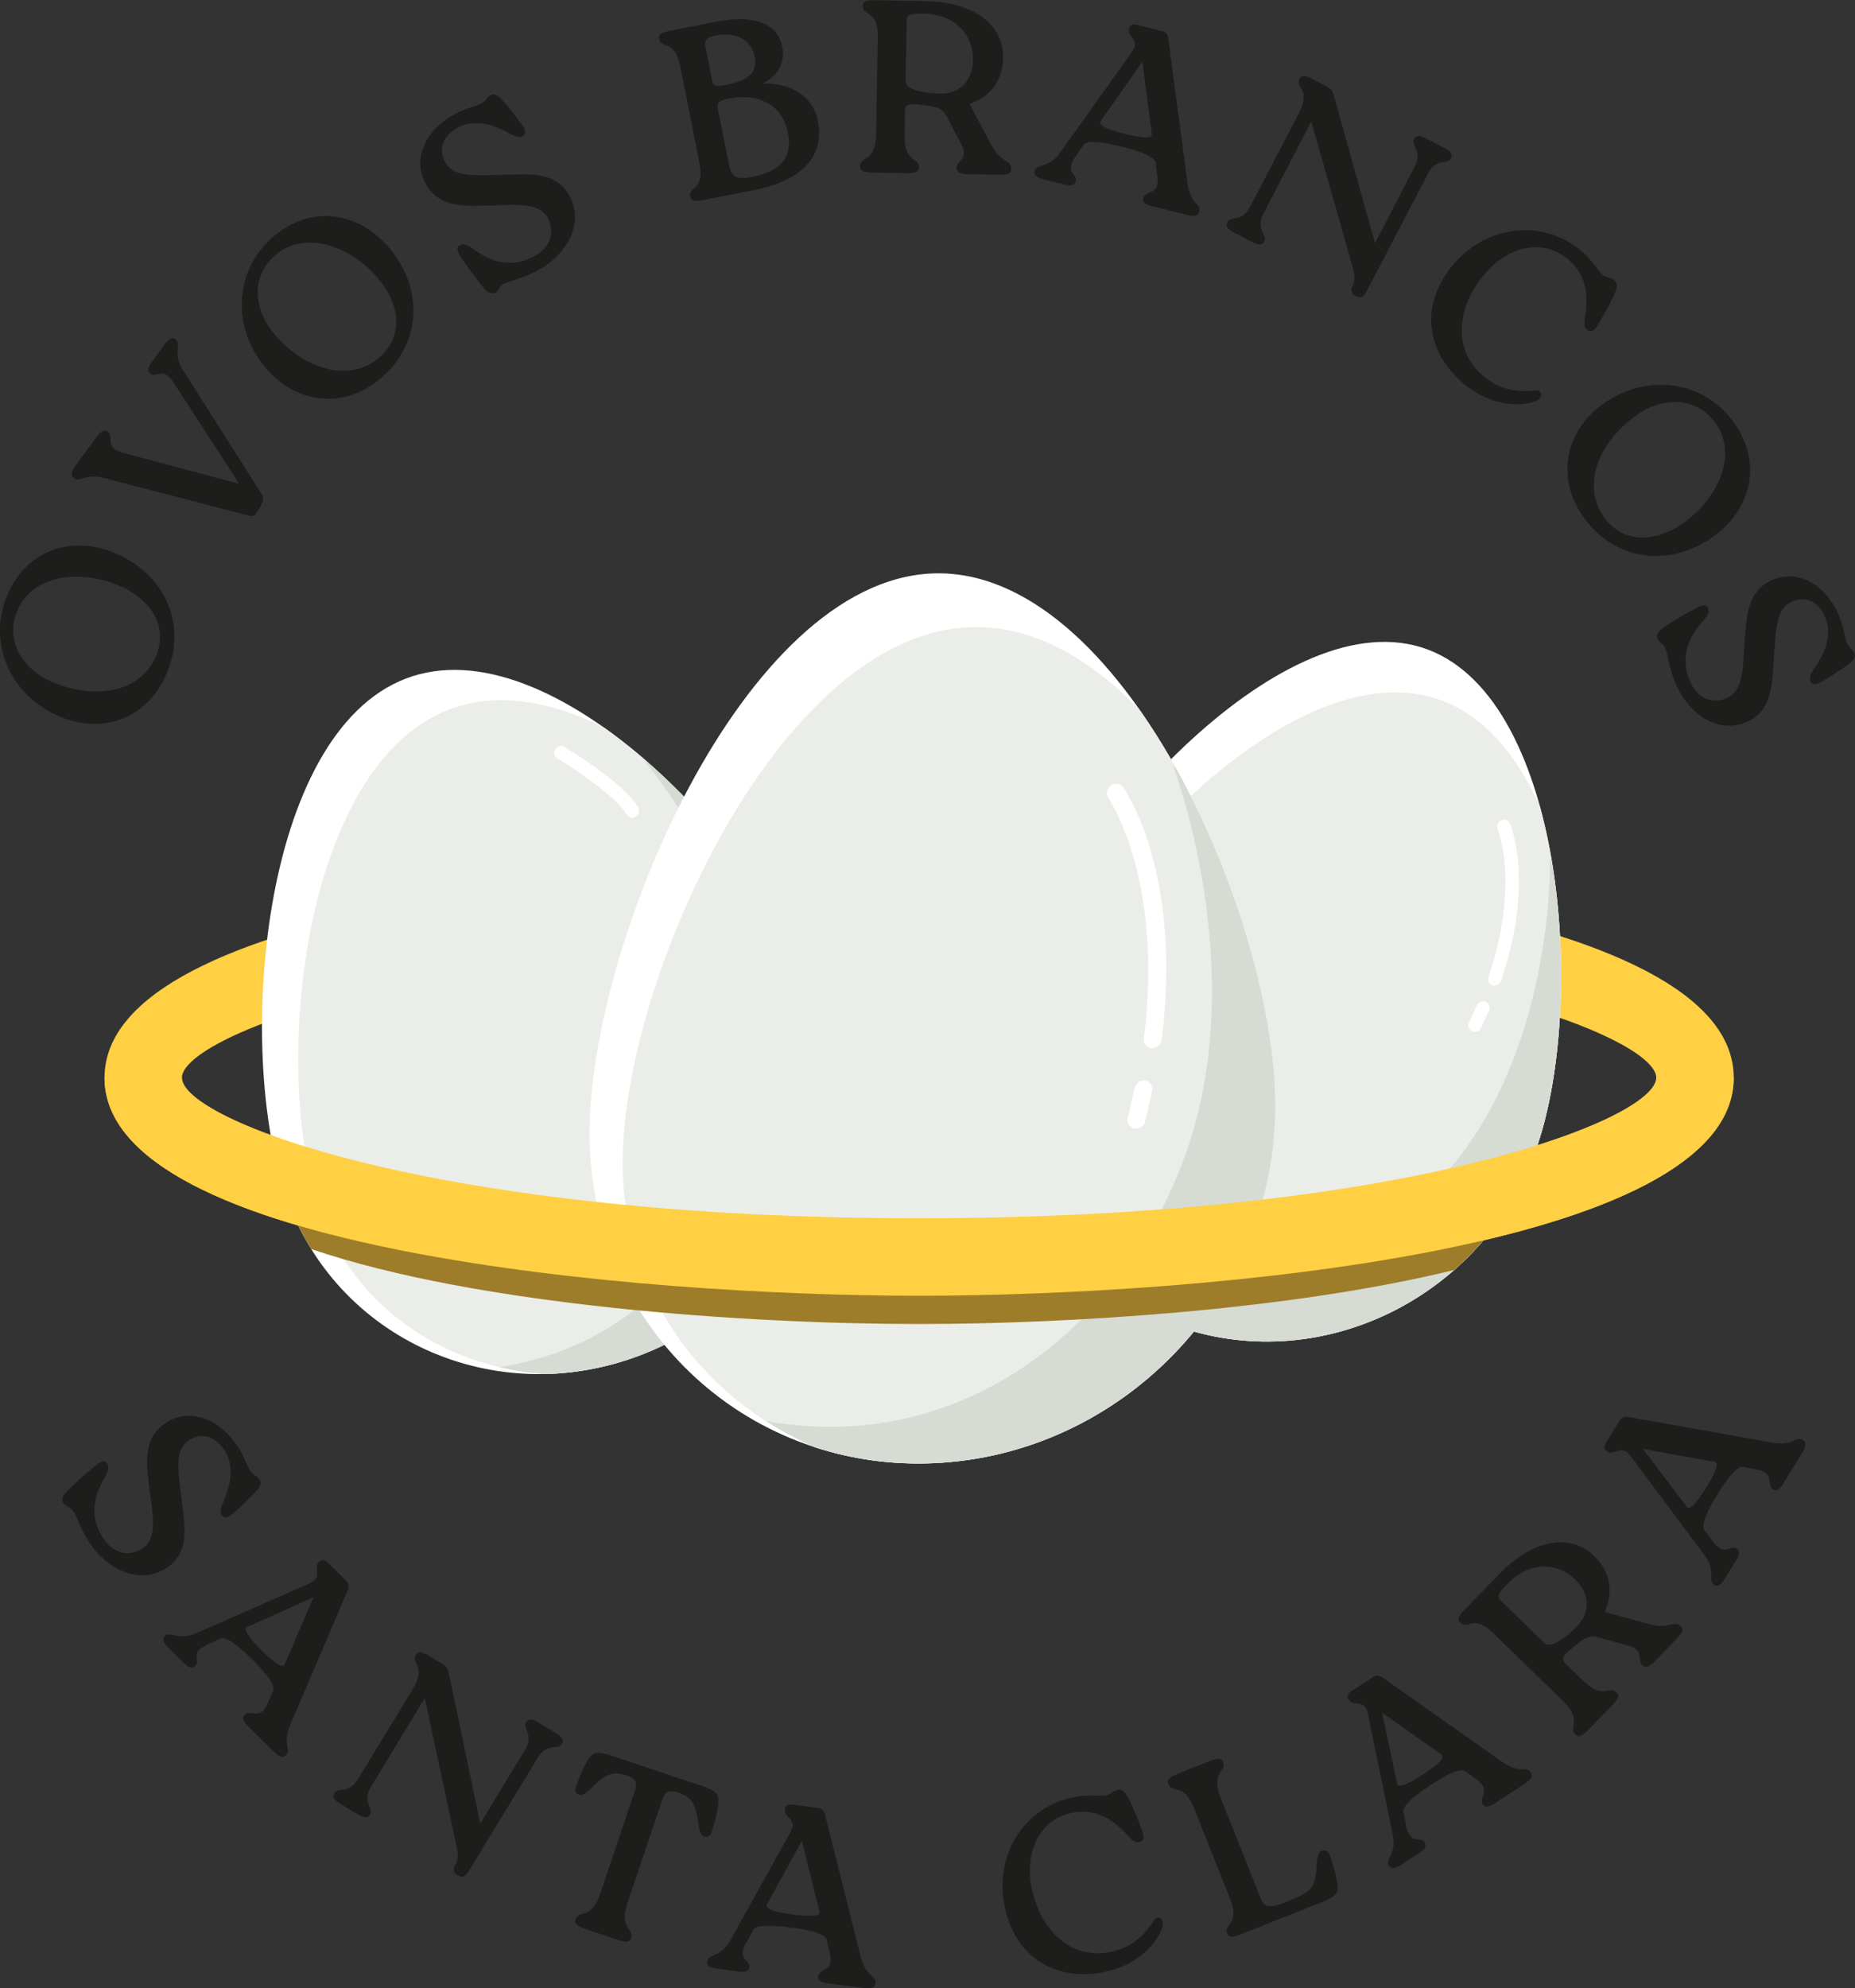 <?xml version="1.0" encoding="UTF-8"?>
<svg id="Layer_1" xmlns="http://www.w3.org/2000/svg" xmlns:xlink="http://www.w3.org/1999/xlink" version="1.1" viewBox="0 0 233.76 250.42">
  <rect x="0" y="0" width="233.76" height="250.42" fill="#333333" stroke="none"/>
  <!-- Generator: Adobe Illustrator 29.0.1, SVG Export Plug-In . SVG Version: 2.1.0 Build 192)  -->
  <defs>
    <style>
      .st0 {
        fill: none;
      }

      .st1 {
        fill: #eaede8;
      }

      .st2 {
        fill: #d6dbd4;
      }

      .st3 {
        fill: #1d1d1b;
      }

      .st4 {
        fill: #9d7d29;
      }

      .st5 {
        fill: #fff;
      }

      .st6 {
        fill: #ffcf44;
      }

      .st7 {
        clip-path: url(#clippath);
      }
    </style>
    <clipPath id="clippath">
      <rect class="st0" x="0" width="233.76" height="250.42"/>
    </clipPath>
  </defs>
  <g class="st7">
    <path class="st6" d="M115.82,163.21c-35.51,0-102.65-5.74-102.65-27.46s67.15-27.46,102.65-27.46,102.66,5.74,102.66,27.46-67.15,27.46-102.66,27.46M115.82,118.05c-61.29,0-92.9,12.41-92.9,17.71s31.61,17.7,92.9,17.7,92.9-12.41,92.9-17.7-31.61-17.71-92.9-17.71"/>
    <path class="st5" d="M193.71,144.35c-6.25,18.31-25.96,28.67-44.02,23.14-18.06-5.53-27.63-24.85-21.37-43.16,6.25-18.31,32.68-48.34,50.74-42.81,18.06,5.53,20.91,44.53,14.65,62.84"/>
    <path class="st1" d="M193.71,144.35c3.68-10.79,4.21-28.75.33-42.82-3.01-6.68-7.37-11.8-13.26-13.6-18.27-5.6-44.32,22.77-50.28,40.23-4.24,12.41-.41,25.43,8.71,33.94,3.04,2.35,6.56,4.2,10.47,5.39,18.06,5.53,37.77-4.83,44.02-23.14"/>
    <path class="st2" d="M185.24,143.91c-10.64,15.33-31.24,24.65-49.81,14.01,1.13,1.49,2.4,2.89,3.79,4.18,3.04,2.35,6.56,4.2,10.47,5.4,18.06,5.53,37.77-4.83,44.02-23.14,3.12-9.12,3.96-23.36,1.8-36.06l-.18-.15s.54,20.43-10.1,35.76"/>
    <path class="st5" d="M188.18,124.14s-.07-.01-.1-.02c-.44-.14-.67-.61-.52-1.06,3.99-11.67,1.2-18.55,1.17-18.62-.18-.42.02-.93.45-1.12.43-.19.92-.01,1.1.41.13.3,3.1,7.48-1.13,19.82-.14.41-.56.66-.97.59"/>
    <path class="st5" d="M185.7,129.96c-.06-.01-.12-.03-.18-.05-.42-.18-.6-.68-.41-1.11l1-2.18c.2-.43.7-.63,1.12-.45.42.18.6.68.41,1.11l-1,2.18c-.17.37-.56.57-.94.51"/>
    <path class="st5" d="M102.64,125.09c6.3,18.15-3.52,38.56-21.92,45.6-18.4,7.03-38.42-1.98-44.72-20.12-6.3-18.15-3.25-58.07,15.15-65.1,18.4-7.03,45.19,21.48,51.48,39.63"/>
    <path class="st1" d="M102.64,125.09c-3.71-10.69-14.53-24.97-26.55-33.47-6.68-3.31-13.49-4.55-19.49-2.25-18.61,7.12-22.39,45.5-16.39,62.8,4.27,12.3,15.59,20.02,28.47,20.9,3.99-.09,8.05-.86,12.04-2.38,18.4-7.03,28.21-27.45,21.92-45.6"/>
    <path class="st5" d="M79.83,102.97c-.33.07-.67-.07-.85-.37-1.78-2.88-8.68-7.03-8.75-7.07-.39-.24-.51-.75-.26-1.15.25-.4.77-.54,1.16-.3.3.18,7.31,4.4,9.29,7.6.24.39.11.91-.29,1.17-.1.06-.2.1-.31.12"/>
    <path class="st2" d="M95.35,130.06c.8,18.59-10.4,38.75-32.42,42.14,1.87.44,3.79.74,5.75.87,3.99-.09,8.05-.86,12.04-2.38,18.4-7.03,28.21-27.45,21.92-45.6-3.14-9.04-11.36-20.64-21.1-29.14h-.24s13.25,15.52,14.05,34.11"/>
    <path class="st5" d="M160.71,139.36c0,23.86-19.35,43.99-43.21,44.94-23.87.96-43.21-17.62-43.21-41.48s19.35-69.63,43.21-70.59c23.86-.96,43.21,43.26,43.21,67.13"/>
    <path class="st1" d="M160.71,139.36c0-14.06-6.71-35.17-17.11-49.96-6.33-6.55-13.64-10.72-21.42-10.4-24.14.97-43.72,44.64-43.72,67.39,0,16.18,9.9,29.77,24.3,35.93,4.6,1.49,9.56,2.2,14.74,1.99,23.86-.96,43.21-21.08,43.21-44.94"/>
    <path class="st2" d="M150.4,142.3c-6.47,22.2-27.3,41.47-53.87,36.69,1.96,1.27,4.05,2.38,6.24,3.32,4.6,1.48,9.56,2.2,14.73,1.99,23.87-.96,43.21-21.08,43.21-44.94,0-11.89-4.81-28.81-12.58-42.69l-.27-.11s9,23.55,2.53,45.74"/>
    <path class="st5" d="M145.25,132.03s-.1,0-.14,0c-.62-.05-1.05-.6-.97-1.22,2.54-20.08-4.39-30.17-4.46-30.27-.35-.5-.22-1.2.29-1.58.51-.37,1.21-.27,1.57.22.31.43,7.5,10.8,4.85,31.81-.07.57-.56,1.01-1.12,1.03"/>
    <path class="st5" d="M143.21,142.16c-.09,0-.17,0-.26-.02-.61-.12-.98-.71-.84-1.32l.89-3.81c.14-.61.74-1.01,1.35-.89.61.12.98.71.84,1.32l-.88,3.81c-.12.52-.58.89-1.1.91"/>
    <path class="st3" d="M15.09,73.8c-4.99-2.15-10.95-1.42-12.88,3.05-1.72,3.99.84,7.53,4.31,9.03,5.24,2.27,11.11,1.45,13.09-3.13,1.72-3.99-.78-7.34-4.52-8.95M7.42,90.21c-6.1-2.63-9.11-9.21-6.46-15.34,2.45-5.67,8.19-7.52,13.66-5.15,6.21,2.69,9.03,9.01,6.34,15.22-2.39,5.53-8.01,7.66-13.54,5.27"/>
    <path class="st3" d="M20.68,43.46c.51-.7.97-1.06,1.42-.73.88.64-.46,1.67.98,3.92l9.82,15.47c.32.51.4.76-.08,1.68-.58,1.11-.84,1.31-1.49,1.14l-18.15-4.71c-2.66-.68-3.01.64-3.86.01-.47-.35-.37-.81.31-1.74l2.56-3.48c.51-.7.96-.99,1.39-.68.9.66-.58,2.04,1.94,2.7l14.63,3.9-8.24-12.69c-1.45-2.22-2.13-.56-2.95-1.17-.48-.35-.27-.89.15-1.47l1.58-2.15Z"/>
    <path class="st3" d="M47.61,35.01c-3.55-4.11-9.24-6.05-12.93-2.86-3.29,2.84-2.53,7.14-.05,10.01,3.73,4.32,9.37,6.15,13.15,2.88,3.29-2.84,2.49-6.95-.17-10.03M33.56,46.44c-4.34-5.03-4.18-12.26.87-16.62,4.68-4.04,10.65-3.2,14.54,1.31,4.42,5.12,4.2,12.04-.92,16.46-4.56,3.94-10.55,3.41-14.49-1.15"/>
    <path class="st3" d="M63.59,35.69c-.74.39-.66.88-1.15,1.14-.49.26-1,.11-1.8-.94-.77-1-1.65-2.11-2.63-3.63-.4-.63-.53-1.13-.06-1.37.44-.23.87-.08,1.68.45,1.7,1.28,4.4,2.66,7.59,1,2.33-1.24,2.63-3.19,1.89-4.72-1.04-2.16-3.96-1.84-6.86-1.74-3.68.09-6.95.41-8.69-2.88-1.47-2.77-.25-6.51,3.89-8.7,1.26-.67,2.51-.91,3.22-1.28.66-.35.62-.75,1.12-1.01.52-.28.89-.12,1.77.89.67.8,1.43,1.7,2.28,2.9.42.59.51,1.1.02,1.36-.41.22-.91.06-1.72-.39-1.63-.89-4.11-1.93-6.39-.72-2.03,1.08-2.5,2.77-1.69,4.3,1.02,1.92,3.25,1.76,6.69,1.69,3.84-.1,7.22-.56,8.99,2.58,1.97,3.52-.32,7.48-3.99,9.45-2.06,1.09-3.39,1.23-4.15,1.64"/>
    <path class="st3" d="M99.28,16.68c-.64-3.23-3.38-5.06-7.49-4.25-1.34.27-1.46.64-1.31,1.37l1.36,6.85c.3,1.49.79,2.06,2.86,1.65,3.68-.73,5.22-2.43,4.58-5.62M89.8,10.36c.13.67,1.01.46,1.8.31,2.89-.57,3.87-1.71,3.5-3.57-.4-2.01-2.33-3.15-4.83-2.65-1.04.21-1.55.5-1.37,1.41l.89,4.51ZM103.07,15.23c.89,4.51-2.11,7.54-7.99,8.7l-6.33,1.25c-1.13.22-1.64.2-1.76-.41-.27-1.37,1.86-.65,1.14-4.31l-2.38-12c-.72-3.65-2.42-2.18-2.7-3.55-.12-.61.34-.83,1.47-1.05l5.57-1.1c4.63-.92,7.84-.03,8.5,3.16.36,1.83-.41,3.53-2.47,4.6,3.75-.08,6.35,1.72,6.94,4.7"/>
    <path class="st3" d="M122.62,7.54c.05-3.1-2.23-5.72-6.14-5.82-1.86-.03-2.21.15-2.22.8l-.14,7.67c-.02,1.18,2.46,1.5,3.82,1.59,2.91.24,4.62-1.5,4.67-4.23M125,18.39c1.14,2.13,2.45,1.72,2.43,2.9,0,.56-.45.74-1.41.72l-3.97-.07c-.99-.02-1.52-.21-1.51-.83.02-.93,1.6-1.03.61-2.91l-1.83-3.51c-.54-.97-1.03-1.17-2.71-1.41-1.67-.25-2.54-.35-2.56.67l-.05,3.01c-.06,3.63,1.84,2.8,1.82,4.13,0,.56-.45.74-1.66.72l-4.16-.07c-1.15-.02-1.64-.22-1.63-.77.02-1.34,1.96-.43,2.03-4.06l.21-12.13c.07-3.73-1.91-2.64-1.88-4.04.01-.62.51-.74,1.66-.71l6.21.11c6.77.12,9.87,3.46,9.81,7.1-.05,2.92-1.55,4.91-4.23,5.85l2.82,5.33Z"/>
    <path class="st3" d="M145.15,16.88l-1.2-9.09-5.27,7.49q-.49.71,3.15,1.61,3.44.85,3.33,0M135.57,19.66c-1.53,2.18.26,2.18.01,3.17-.14.57-.72.59-1.41.42l-2.59-.64c-.84-.21-1.35-.49-1.21-1.04.26-1.06,1.72-.21,3.25-2.39l9-12.61c1.17-1.63-.62-1.88-.36-2.93.12-.48.45-.66,1.08-.5l3.07.76c.48.12.73.4.8.9l2.44,18.29c.38,2.72,1.74,2.54,1.48,3.57-.14.57-.61.65-1.72.37l-4.19-1.04c-.84-.21-1.28-.51-1.15-1.02.27-1.08,2.11-.25,1.76-2.83l-.2-1.65q-.14-.99-4.24-2.01-4.25-1.05-4.8-.26l-1.03,1.44Z"/>
    <path class="st3" d="M181.94,18.6c.85.45,1.19.8.92,1.32-.47.91-1.83-.12-2.91,1.95l-7.77,14.88c-.39.74-.79.85-1.37.54-.52-.27-.61-.77-.41-1.16.33-.63.38-1.27.15-2.16l-5.31-18.67-6.03,11.62c-1.05,2.08.58,2.58.09,3.51-.27.52-.76.45-1.61,0l-2.15-1.12c-.85-.45-1.15-.81-.89-1.31.47-.91,1.8.1,2.88-1.96l6.09-11.66c1.72-3.3-.5-3.2.15-4.44.29-.55.79-.43,1.78.09l1.73.91c.47.24.64.58.81,1.12l5.18,18.57,5-9.64c1.08-2.06-.55-2.56-.06-3.5.27-.52.73-.46,1.58-.01l2.15,1.12Z"/>
    <path class="st3" d="M183.28,33.16c4.28-4.91,11.34-5.6,16.12-1.44,1.4,1.22,1.9,2.31,2.53,2.86.54.47,1.03.32,1.5.73.45.39.43.78-.12,2.03-.46.96-1.02,2.07-2.01,3.68-.38.62-.77.89-1.26.55-.49-.34-.37-.9-.26-1.87.36-2.49.16-5.01-2.09-6.96-3.23-2.81-7.6-1.68-10.47,1.62-3.65,4.19-4.2,9.6-.46,12.86,2.18,1.9,4.38,2.21,6.69,1.96,1-.11,1.06,1.01,0,1.36-1.97.75-5.81.58-9.18-2.36-4.82-4.2-5.23-10.16-.99-15.02"/>
    <path class="st3" d="M212.11,65.9c4.43-3.14,6.9-8.62,4.08-12.6-2.51-3.55-6.87-3.2-9.96-1.01-4.66,3.3-7.01,8.74-4.12,12.81,2.51,3.55,6.68,3.14,10,.79M202.08,50.83c5.42-3.84,12.6-3,16.46,2.45,3.57,5.04,2.17,10.9-2.69,14.35-5.52,3.91-12.38,3.03-16.3-2.49-3.48-4.91-2.38-10.83,2.53-14.31"/>
    <path class="st3" d="M209.91,81.75c-.32-.77-.81-.74-1.02-1.26-.21-.52,0-1,1.11-1.7,1.07-.67,2.26-1.44,3.87-2.27.66-.34,1.17-.41,1.37.07.19.46,0,.88-.61,1.63-1.44,1.57-3.07,4.12-1.73,7.46,1.01,2.44,2.92,2.93,4.52,2.33,2.25-.82,2.21-3.76,2.39-6.66.27-3.67.26-6.95,3.7-8.37,2.9-1.19,6.5.38,8.29,4.71.54,1.32.66,2.58.97,3.33.28.69.69.69.9,1.21.22.54.03.89-1.06,1.68-.86.59-1.83,1.26-3.11,1.99-.62.36-1.14.4-1.36-.11-.18-.43.02-.92.55-1.67,1.04-1.54,2.32-3.91,1.34-6.29-.87-2.12-2.51-2.76-4.12-2.1-2.01.83-2.06,3.06-2.33,6.5-.27,3.84-.14,7.24-3.43,8.7-3.7,1.62-7.41-1.04-9.02-4.88-.89-2.15-.9-3.49-1.23-4.29"/>
    <path class="st3" d="M9.26,190.4c-.46-.7-.94-.57-1.24-1.04-.31-.47-.2-.98.77-1.88.92-.87,1.94-1.84,3.36-2.96.59-.46,1.07-.63,1.36-.19.27.41.16.86-.28,1.71-1.11,1.81-2.22,4.63-.27,7.65,1.45,2.2,3.43,2.31,4.88,1.42,2.05-1.24,1.45-4.12,1.07-6.99-.44-3.65-1.08-6.87,2.03-8.93,2.62-1.73,6.45-.88,9.03,3.03.79,1.19,1.14,2.41,1.59,3.08.41.62.81.54,1.12,1.01.33.49.2.87-.71,1.85-.74.75-1.56,1.59-2.67,2.54-.55.47-1.04.62-1.35.15-.26-.39-.15-.9.22-1.75.73-1.71,1.53-4.28.11-6.43-1.27-1.92-3-2.22-4.44-1.27-1.81,1.2-1.44,3.4-1.04,6.82.47,3.82,1.25,7.13-1.7,9.2-3.32,2.3-7.47.4-9.79-3.05-1.28-1.94-1.55-3.25-2.03-3.98"/>
    <path class="st3" d="M35.88,209.62l3.62-8.43-8.36,3.74q-.79.36,1.88,3,2.52,2.49,2.86,1.7M26.22,207.11c-2.43,1.09-.89,2-1.61,2.73-.42.42-.92.14-1.43-.36l-1.9-1.88c-.62-.61-.91-1.11-.51-1.51.76-.77,1.58.69,4.01-.4l14.19-6.23c1.84-.8.43-1.93,1.19-2.71.35-.35.72-.33,1.19.12l2.25,2.22c.35.35.42.72.23,1.18l-7.25,16.97c-1.06,2.53.19,3.07-.55,3.82-.42.42-.86.25-1.67-.56l-3.07-3.03c-.62-.61-.84-1.09-.47-1.47.79-.8,1.94.87,2.95-1.53l.67-1.52q.39-.92-2.61-3.89t-3.99-2.68l-1.62.71Z"/>
    <path class="st3" d="M69.97,218.27c.82.5,1.14.88.83,1.38-.53.87-1.82-.24-3.03,1.75l-8.74,14.34c-.44.72-.85.79-1.4.45-.5-.31-.56-.81-.33-1.18.37-.61.47-1.24.29-2.15l-4.06-18.98-6.79,11.2c-1.19,2,.41,2.61-.14,3.51-.31.5-.78.39-1.61-.11l-2.07-1.26c-.82-.5-1.1-.89-.81-1.36.53-.88,1.79.22,3-1.77l6.85-11.24c1.94-3.18-.29-3.23.44-4.42.32-.53.81-.38,1.77.2l1.67,1.02c.45.27.6.62.74,1.18l3.94,18.87,5.63-9.29c1.21-1.99-.38-2.6.17-3.5.31-.5.76-.41,1.58.09l2.07,1.26Z"/>
    <path class="st3" d="M79.09,239.65c-1.16,3.44.88,3.21.46,4.48-.18.53-.65.57-1.77.19l-3.97-1.34c-1.06-.36-1.47-.69-1.29-1.22.42-1.27,1.97.17,3.13-3.27l4.37-12.97c.32-.94.08-1.51-.98-1.87-2.12-.71-2.94.06-4.58,1.64-.68.65-1.09.91-1.5.77-.59-.2-.51-.73-.26-1.36.55-1.52,1.03-2.47,1.55-3.25.46-.7.97-.92,2.79-.31l11.42,3.81c1.85.62,2.12,1.11,2.06,1.97-.04.9-.26,1.94-.72,3.49-.19.66-.47,1.12-1.06.92-.41-.14-.57-.55-.71-1.48-.36-2.25-.53-3.39-2.65-4.1-1.03-.35-1.59-.04-1.91.9l-4.38,13Z"/>
    <path class="st3" d="M103.26,240.77l-2.22-8.9-4.4,8.03q-.41.76,3.31,1.25,3.51.46,3.31-.38M94.06,244.61c-1.28,2.34.5,2.13.37,3.15-.08.58-.65.67-1.36.57l-2.65-.35c-.86-.11-1.39-.34-1.32-.89.14-1.08,1.68-.41,2.96-2.74l7.53-13.54c.98-1.75-.83-1.8-.69-2.88.06-.49.37-.7,1.02-.62l3.14.41c.49.07.77.32.9.81l4.49,17.9c.69,2.66,2.01,2.33,1.88,3.38-.08.59-.53.71-1.67.57l-4.28-.56c-.86-.11-1.33-.36-1.26-.88.14-1.11,2.07-.48,1.43-3.01l-.38-1.62q-.25-.97-4.43-1.52-4.34-.57-4.79.28l-.86,1.55Z"/>
    <path class="st3" d="M126.53,239.79c-1.15-6.42,2.74-12.35,8.98-13.46,1.83-.33,2.99-.03,3.82-.18.7-.13.9-.6,1.51-.71.58-.1.88.16,1.51,1.37.46.96.97,2.1,1.61,3.88.25.68.21,1.16-.36,1.33-.57.16-.93-.27-1.62-.97-1.72-1.84-3.8-3.26-6.73-2.74-4.22.75-6.07,4.87-5.3,9.18.98,5.47,4.84,9.29,9.73,8.42,2.84-.51,4.46-2.03,5.72-3.99.54-.85,1.45-.19,1.07.85-.65,2.01-3.2,4.89-7.6,5.68-6.3,1.12-11.19-2.29-12.33-8.65"/>
    <path class="st3" d="M167.7,234.02c.51,1.53.76,2.57.86,3.5.1.83-.11,1.31-1.93,2.04l-10.18,4.05c-1.07.42-1.57.49-1.8-.08-.52-1.3,1.71-.98.33-4.44l-4.49-11.28c-1.34-3.37-2.78-1.87-3.27-3.11-.21-.52.13-.85,1.25-1.3l3.86-1.54c1.07-.43,1.6-.44,1.8.08.49,1.24-1.64,1.16-.3,4.53l5.08,12.75c.39.98.96,1.22,2.95.43l1.55-.65c2.25-.9,2.42-2.07,2.53-4.31.07-1.16.33-1.53.79-1.62.54-.08.76.3.98.95"/>
    <path class="st3" d="M181.65,221.01l-7.49-5.29,1.91,8.96q.18.84,3.32-1.22,2.96-1.94,2.25-2.45M177.18,229.92c.56,2.6,1.77,1.29,2.34,2.14.32.49-.06.93-.65,1.32l-2.23,1.46c-.73.48-1.28.65-1.59.19-.6-.91,1.01-1.41.45-4.01l-3.13-15.17c-.4-1.97-1.8-.82-2.4-1.73-.27-.41-.18-.78.37-1.13l2.65-1.74c.41-.27.79-.26,1.21.03l15.08,10.63c2.25,1.57,3.04.45,3.62,1.33.32.49.06.89-.9,1.52l-3.61,2.37c-.73.48-1.24.59-1.53.15-.61-.93,1.25-1.71-.88-3.21l-1.35-.97q-.82-.57-4.35,1.74t-3.45,3.34l.36,1.73Z"/>
    <path class="st3" d="M198.48,198.93c-2.22-2.17-5.69-2.29-8.44.49-1.3,1.33-1.4,1.71-.94,2.16l5.49,5.35c.85.82,2.78-.76,3.77-1.7,2.17-1.96,2.07-4.4.11-6.3M208.01,204.62c2.34.63,2.93-.61,3.78.21.4.39.23.83-.44,1.52l-2.77,2.85c-.69.71-1.19.96-1.64.53-.67-.65.35-1.87-1.7-2.43l-3.81-1.07c-1.08-.27-1.56-.05-2.88,1.01-1.32,1.05-2,1.61-1.26,2.32l2.16,2.1c2.6,2.53,3.3.57,4.26,1.5.4.39.23.83-.61,1.7l-2.9,2.98c-.8.82-1.28,1.05-1.68.66-.96-.93,1.03-1.73-1.57-4.26l-8.7-8.46c-2.67-2.6-3.23-.42-4.23-1.39-.44-.43-.19-.88.61-1.7l4.33-4.45c4.72-4.85,9.29-4.82,11.89-2.29,2.09,2.03,2.52,4.49,1.37,7.09l5.82,1.59Z"/>
    <path class="st3" d="M216.07,184.13l-9.03-1.62,5.53,7.3q.52.69,2.49-2.51,1.86-3.01,1.01-3.17M215.8,194.1c1.61,2.12,2.15.41,3.02.95.5.31.34.87-.03,1.47l-1.4,2.27c-.46.74-.88,1.14-1.36.84-.93-.57.32-1.7-1.29-3.82l-9.27-12.42c-1.2-1.61-1.98.02-2.91-.55-.42-.26-.49-.63-.15-1.18l1.66-2.7c.26-.42.61-.57,1.1-.49l18.17,3.24c2.71.46,2.95-.88,3.85-.33.5.31.43.78-.17,1.75l-2.26,3.68c-.46.74-.87,1.06-1.32.79-.95-.59.41-2.08-2.16-2.53l-1.63-.31q-.99-.17-3.2,3.42t-1.71,4.49l1.06,1.42Z"/>
    <path class="st4" d="M183.23,159.98c3.79-3.32,6.94-7.46,9.13-12.24-12.94,4.87-38.62,9.98-76.54,9.98-43.14,0-70.45-6.62-81.16-11.97.38,1.73.83,3.34,1.34,4.81.84,2.43,1.94,4.69,3.23,6.77,21.07,7.17,55.07,9.44,76.58,9.44,18.61,0,46.57-1.7,67.41-6.8"/>
    <path class="st6" d="M115.82,163.21c-35.51,0-102.65-5.74-102.65-27.46h9.75c0,5.29,31.61,17.7,92.9,17.7s92.9-12.41,92.9-17.7h9.75c0,21.72-67.15,27.46-102.66,27.46"/>
  </g>
</svg>